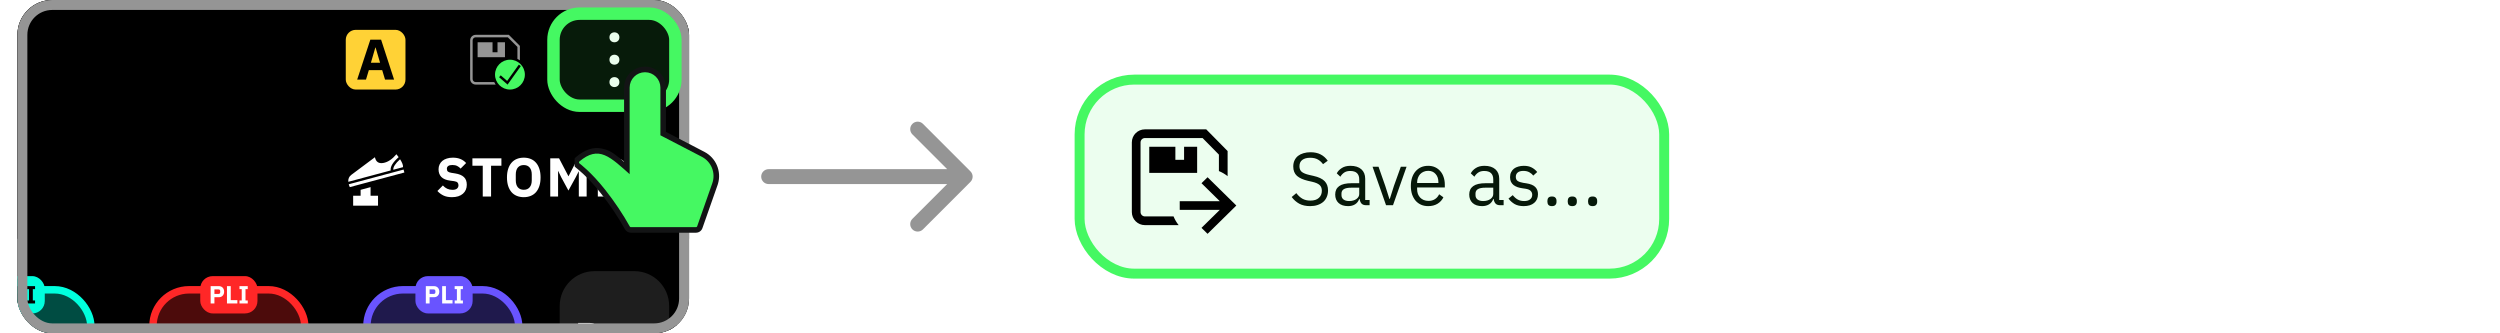 <svg width="1005" height="134" viewBox="0 0 1005 134" fill="none" xmlns="http://www.w3.org/2000/svg">
<rect width="1005" height="134" fill="white"/>
<rect width="1005" height="134" fill="white"/>
<path d="M526.67 82.86C524.97 82.86 523.52 82.54 522.32 81.9C521.12 81.24 520.1 80.34 519.26 79.2L521.12 77.64C521.86 78.62 522.68 79.37 523.58 79.89C524.48 80.39 525.54 80.64 526.76 80.64C528.26 80.64 529.4 80.28 530.18 79.56C530.98 78.84 531.38 77.88 531.38 76.68C531.38 75.68 531.08 74.91 530.48 74.37C529.88 73.83 528.89 73.4 527.51 73.08L525.8 72.69C523.88 72.25 522.41 71.59 521.39 70.71C520.39 69.81 519.89 68.55 519.89 66.93C519.89 66.01 520.06 65.19 520.4 64.47C520.74 63.75 521.21 63.15 521.81 62.67C522.43 62.19 523.16 61.83 524 61.59C524.86 61.33 525.8 61.2 526.82 61.2C528.4 61.2 529.75 61.49 530.87 62.07C532.01 62.65 532.97 63.5 533.75 64.62L531.86 66C531.28 65.2 530.58 64.57 529.76 64.11C528.94 63.65 527.92 63.42 526.7 63.42C525.36 63.42 524.3 63.71 523.52 64.29C522.76 64.85 522.38 65.7 522.38 66.84C522.38 67.84 522.7 68.6 523.34 69.12C524 69.62 524.99 70.02 526.31 70.32L528.02 70.71C530.08 71.17 531.57 71.87 532.49 72.81C533.41 73.75 533.87 75 533.87 76.56C533.87 77.52 533.7 78.39 533.36 79.17C533.04 79.95 532.57 80.61 531.95 81.15C531.33 81.69 530.57 82.11 529.67 82.41C528.79 82.71 527.79 82.86 526.67 82.86ZM549.232 82.5C548.332 82.5 547.682 82.26 547.282 81.78C546.902 81.3 546.662 80.7 546.562 79.98H546.412C546.072 80.94 545.512 81.66 544.732 82.14C543.952 82.62 543.022 82.86 541.942 82.86C540.302 82.86 539.022 82.44 538.102 81.6C537.202 80.76 536.752 79.62 536.752 78.18C536.752 76.72 537.282 75.6 538.342 74.82C539.422 74.04 541.092 73.65 543.352 73.65H546.412V72.12C546.412 71.02 546.112 70.18 545.512 69.6C544.912 69.02 543.992 68.73 542.752 68.73C541.812 68.73 541.022 68.94 540.382 69.36C539.762 69.78 539.242 70.34 538.822 71.04L537.382 69.69C537.802 68.85 538.472 68.14 539.392 67.56C540.312 66.96 541.472 66.66 542.872 66.66C544.752 66.66 546.212 67.12 547.252 68.04C548.292 68.96 548.812 70.24 548.812 71.88V80.4H550.582V82.5H549.232ZM542.332 80.82C542.932 80.82 543.482 80.75 543.982 80.61C544.482 80.47 544.912 80.27 545.272 80.01C545.632 79.75 545.912 79.45 546.112 79.11C546.312 78.77 546.412 78.4 546.412 78V75.45H543.232C541.852 75.45 540.842 75.65 540.202 76.05C539.582 76.45 539.272 77.03 539.272 77.79V78.42C539.272 79.18 539.542 79.77 540.082 80.19C540.642 80.61 541.392 80.82 542.332 80.82ZM557.193 82.5L551.763 67.02H554.163L556.863 74.7L558.543 79.98H558.693L560.373 74.7L563.133 67.02H565.443L559.983 82.5H557.193ZM574.124 82.86C573.064 82.86 572.104 82.67 571.244 82.29C570.404 81.91 569.674 81.37 569.054 80.67C568.454 79.95 567.984 79.1 567.644 78.12C567.324 77.12 567.164 76 567.164 74.76C567.164 73.54 567.324 72.43 567.644 71.43C567.984 70.43 568.454 69.58 569.054 68.88C569.674 68.16 570.404 67.61 571.244 67.23C572.104 66.85 573.064 66.66 574.124 66.66C575.164 66.66 576.094 66.85 576.914 67.23C577.734 67.61 578.434 68.14 579.014 68.82C579.594 69.48 580.034 70.27 580.334 71.19C580.654 72.11 580.814 73.12 580.814 74.22V75.36H569.684V76.08C569.684 76.74 569.784 77.36 569.984 77.94C570.204 78.5 570.504 78.99 570.884 79.41C571.284 79.83 571.764 80.16 572.324 80.4C572.904 80.64 573.554 80.76 574.274 80.76C575.254 80.76 576.104 80.53 576.824 80.07C577.564 79.61 578.134 78.95 578.534 78.09L580.244 79.32C579.744 80.38 578.964 81.24 577.904 81.9C576.844 82.54 575.584 82.86 574.124 82.86ZM574.124 68.67C573.464 68.67 572.864 68.79 572.324 69.03C571.784 69.25 571.314 69.57 570.914 69.99C570.534 70.41 570.234 70.91 570.014 71.49C569.794 72.05 569.684 72.67 569.684 73.35V73.56H578.234V73.23C578.234 71.85 577.854 70.75 577.094 69.93C576.354 69.09 575.364 68.67 574.124 68.67ZM603.109 82.5C602.209 82.5 601.559 82.26 601.159 81.78C600.779 81.3 600.539 80.7 600.439 79.98H600.289C599.949 80.94 599.389 81.66 598.609 82.14C597.829 82.62 596.899 82.86 595.819 82.86C594.179 82.86 592.899 82.44 591.979 81.6C591.079 80.76 590.629 79.62 590.629 78.18C590.629 76.72 591.159 75.6 592.219 74.82C593.299 74.04 594.969 73.65 597.229 73.65H600.289V72.12C600.289 71.02 599.989 70.18 599.389 69.6C598.789 69.02 597.869 68.73 596.629 68.73C595.689 68.73 594.899 68.94 594.259 69.36C593.639 69.78 593.119 70.34 592.699 71.04L591.259 69.69C591.679 68.85 592.349 68.14 593.269 67.56C594.189 66.96 595.349 66.66 596.749 66.66C598.629 66.66 600.089 67.12 601.129 68.04C602.169 68.96 602.689 70.24 602.689 71.88V80.4H604.459V82.5H603.109ZM596.209 80.82C596.809 80.82 597.359 80.75 597.859 80.61C598.359 80.47 598.789 80.27 599.149 80.01C599.509 79.75 599.789 79.45 599.989 79.11C600.189 78.77 600.289 78.4 600.289 78V75.45H597.109C595.729 75.45 594.719 75.65 594.079 76.05C593.459 76.45 593.149 77.03 593.149 77.79V78.42C593.149 79.18 593.419 79.77 593.959 80.19C594.519 80.61 595.269 80.82 596.209 80.82ZM612.534 82.86C611.094 82.86 609.884 82.59 608.904 82.05C607.944 81.49 607.114 80.75 606.414 79.83L608.124 78.45C608.724 79.21 609.394 79.8 610.134 80.22C610.874 80.62 611.734 80.82 612.714 80.82C613.734 80.82 614.524 80.6 615.084 80.16C615.664 79.72 615.954 79.1 615.954 78.3C615.954 77.7 615.754 77.19 615.354 76.77C614.974 76.33 614.274 76.03 613.254 75.87L612.024 75.69C611.304 75.59 610.644 75.44 610.044 75.24C609.444 75.02 608.914 74.74 608.454 74.4C608.014 74.04 607.664 73.6 607.404 73.08C607.164 72.56 607.044 71.94 607.044 71.22C607.044 70.46 607.184 69.8 607.464 69.24C607.744 68.66 608.124 68.18 608.604 67.8C609.104 67.42 609.694 67.14 610.374 66.96C611.054 66.76 611.784 66.66 612.564 66.66C613.824 66.66 614.874 66.88 615.714 67.32C616.574 67.76 617.324 68.37 617.964 69.15L616.374 70.59C616.034 70.11 615.534 69.68 614.874 69.3C614.214 68.9 613.384 68.7 612.384 68.7C611.384 68.7 610.624 68.92 610.104 69.36C609.604 69.78 609.354 70.36 609.354 71.1C609.354 71.86 609.604 72.41 610.104 72.75C610.624 73.09 611.364 73.34 612.324 73.5L613.524 73.68C615.244 73.94 616.464 74.44 617.184 75.18C617.904 75.9 618.264 76.85 618.264 78.03C618.264 79.53 617.754 80.71 616.734 81.57C615.714 82.43 614.314 82.86 612.534 82.86ZM623.887 82.86C623.247 82.86 622.777 82.7 622.477 82.38C622.197 82.06 622.057 81.64 622.057 81.12V80.73C622.057 80.21 622.197 79.79 622.477 79.47C622.777 79.15 623.247 78.99 623.887 78.99C624.527 78.99 624.987 79.15 625.267 79.47C625.567 79.79 625.717 80.21 625.717 80.73V81.12C625.717 81.64 625.567 82.06 625.267 82.38C624.987 82.7 624.527 82.86 623.887 82.86ZM632.06 82.86C631.42 82.86 630.95 82.7 630.65 82.38C630.37 82.06 630.23 81.64 630.23 81.12V80.73C630.23 80.21 630.37 79.79 630.65 79.47C630.95 79.15 631.42 78.99 632.06 78.99C632.7 78.99 633.16 79.15 633.44 79.47C633.74 79.79 633.89 80.21 633.89 80.73V81.12C633.89 81.64 633.74 82.06 633.44 82.38C633.16 82.7 632.7 82.86 632.06 82.86ZM640.234 82.86C639.594 82.86 639.124 82.7 638.824 82.38C638.544 82.06 638.404 81.64 638.404 81.12V80.73C638.404 80.21 638.544 79.79 638.824 79.47C639.124 79.15 639.594 78.99 640.234 78.99C640.874 78.99 641.334 79.15 641.614 79.47C641.914 79.79 642.064 80.21 642.064 80.73V81.12C642.064 81.64 641.914 82.06 641.614 82.38C641.334 82.7 640.874 82.86 640.234 82.86Z" fill="black"/>
<path d="M309 68C307.343 68 306 69.343 306 71C306 72.657 307.343 74 309 74V71V68ZM390.121 73.121C391.293 71.95 391.293 70.05 390.121 68.879L371.029 49.787C369.858 48.615 367.958 48.615 366.787 49.787C365.615 50.958 365.615 52.858 366.787 54.029L383.757 71L366.787 87.971C365.615 89.142 365.615 91.042 366.787 92.213C367.958 93.385 369.858 93.385 371.029 92.213L390.121 73.121ZM309 71V74H388V71V68H309V71Z" fill="#959595"/>
<rect x="434" y="32" width="235" height="78" rx="22" fill="#45F862" fill-opacity="0.1" stroke="#45F862" stroke-width="4"/>
<g clip-path="url(#clip0_3630_31974)">
<rect width="800" height="480" transform="translate(-523)" fill="black"/>
<rect width="800" height="96" transform="translate(-523)" fill="black"/>
<path d="M148.966 78.675H151.966V82.675H141.966V78.675H144.966V76.309L148.966 75.226V78.675ZM162.56 69.347L140.619 75.226C140.399 74.729 140.237 74.262 140.135 73.824L140.201 74.072L162.243 68.166L162.56 69.347ZM159.363 62C159.691 62.411 159.989 62.804 160.256 63.177C157.93 65.236 156.834 67.008 157.056 68.52L140.015 73.087C139.915 71.904 140.32 70.972 141.229 70.292C141.705 69.935 142.386 69.427 143.271 68.766L144.127 68.126C145.778 66.893 147.976 65.251 150.723 63.201C151.097 65.044 152.2 65.817 154.031 65.519C155.862 65.222 157.639 64.049 159.363 62ZM160.825 64.014C161.701 65.38 162.097 66.44 162.011 67.193L158.102 68.24C158.016 67.166 158.899 65.749 160.825 64.014Z" fill="white"/>
<path d="M181.666 79.264C180.317 79.264 179.173 79.037 178.234 78.582C177.295 78.113 176.496 77.511 175.836 76.778L178.036 74.556C179.077 75.729 180.361 76.316 181.886 76.316C182.707 76.316 183.316 76.147 183.712 75.81C184.108 75.473 184.306 75.025 184.306 74.468C184.306 74.043 184.189 73.691 183.954 73.412C183.719 73.119 183.243 72.921 182.524 72.818L181.006 72.62C179.378 72.415 178.183 71.923 177.42 71.146C176.672 70.369 176.298 69.335 176.298 68.044C176.298 67.355 176.43 66.724 176.694 66.152C176.958 65.58 177.332 65.089 177.816 64.678C178.315 64.267 178.916 63.952 179.62 63.732C180.339 63.497 181.153 63.38 182.062 63.38C183.221 63.38 184.24 63.563 185.12 63.93C186 64.297 186.755 64.832 187.386 65.536L185.164 67.78C184.797 67.355 184.35 67.01 183.822 66.746C183.309 66.467 182.656 66.328 181.864 66.328C181.116 66.328 180.559 66.46 180.192 66.724C179.825 66.988 179.642 67.355 179.642 67.824C179.642 68.352 179.781 68.733 180.06 68.968C180.353 69.203 180.823 69.371 181.468 69.474L182.986 69.716C184.57 69.965 185.743 70.457 186.506 71.19C187.269 71.909 187.65 72.935 187.65 74.27C187.65 75.003 187.518 75.678 187.254 76.294C186.99 76.91 186.601 77.438 186.088 77.878C185.589 78.318 184.966 78.663 184.218 78.912C183.47 79.147 182.619 79.264 181.666 79.264ZM197.409 66.614V79H194.065V66.614H189.907V63.644H201.567V66.614H197.409ZM210.556 79.264C209.544 79.264 208.62 79.095 207.784 78.758C206.948 78.421 206.237 77.922 205.65 77.262C205.063 76.587 204.609 75.759 204.286 74.776C203.963 73.779 203.802 72.627 203.802 71.322C203.802 70.017 203.963 68.873 204.286 67.89C204.609 66.893 205.063 66.064 205.65 65.404C206.237 64.729 206.948 64.223 207.784 63.886C208.62 63.549 209.544 63.38 210.556 63.38C211.568 63.38 212.492 63.549 213.328 63.886C214.164 64.223 214.875 64.729 215.462 65.404C216.049 66.064 216.503 66.893 216.826 67.89C217.149 68.873 217.31 70.017 217.31 71.322C217.31 72.627 217.149 73.779 216.826 74.776C216.503 75.759 216.049 76.587 215.462 77.262C214.875 77.922 214.164 78.421 213.328 78.758C212.492 79.095 211.568 79.264 210.556 79.264ZM210.556 76.294C211.568 76.294 212.353 75.964 212.91 75.304C213.482 74.644 213.768 73.698 213.768 72.466V70.178C213.768 68.946 213.482 68 212.91 67.34C212.353 66.68 211.568 66.35 210.556 66.35C209.544 66.35 208.752 66.68 208.18 67.34C207.623 68 207.344 68.946 207.344 70.178V72.466C207.344 73.698 207.623 74.644 208.18 75.304C208.752 75.964 209.544 76.294 210.556 76.294ZM232.685 68.924H232.619L231.497 71.168L228.505 76.602L225.579 71.19L224.413 68.77H224.347V79H221.201V63.644H224.743L228.505 70.838H228.549L232.267 63.644H235.831V79H232.685V68.924ZM240.326 79V63.644H247.586C248.305 63.644 248.95 63.769 249.522 64.018C250.094 64.253 250.578 64.583 250.974 65.008C251.385 65.433 251.7 65.954 251.92 66.57C252.14 67.171 252.25 67.831 252.25 68.55C252.25 69.283 252.14 69.951 251.92 70.552C251.7 71.153 251.385 71.667 250.974 72.092C250.578 72.517 250.094 72.855 249.522 73.104C248.95 73.339 248.305 73.456 247.586 73.456H243.67V79H240.326ZM243.67 70.552H247.19C247.689 70.552 248.078 70.427 248.356 70.178C248.65 69.914 248.796 69.533 248.796 69.034V68.066C248.796 67.567 248.65 67.193 248.356 66.944C248.078 66.68 247.689 66.548 247.19 66.548H243.67V70.552Z" fill="white"/>
<rect x="139" y="12" width="24" height="24" rx="4" fill="#FFD236"/>
<path d="M154.788 32L153.638 28.182H148.279L147.129 32H143.587L148.877 15.946H153.201L158.422 32H154.788ZM150.993 19.12H150.878L149.107 25.215H152.787L150.993 19.12Z" fill="black"/>
<path d="M209 18.444V24.256C208.685 24.036 208.351 23.84 208 23.674V18.858L204.142 15H191.223C190.546 15 190 15.548 190 16.223V31.777C190 32.452 190.546 33 191.223 33H198.675C198.841 33.35 199.037 33.684 199.257 34H191.223C189.989 34 189 33 189 31.777V16.223C189 15 189.989 14 191.223 14H204.556L209 18.444ZM198 21H200V17H203V23H192V17H198V21Z" fill="#959595"/>
<path d="M205 24C208.314 24 211 26.686 211 30C211 33.314 208.314 36 205 36C201.686 36 199 33.314 199 30C199 26.686 201.686 24 205 24ZM203.871 32.536L201.29 30.282L200.632 31.035L204.044 34.015L209.368 26.566L208.555 25.985L203.871 32.536Z" fill="#45F862"/>
<circle cx="247" cy="15" r="2" fill="white"/>
<circle cx="247" cy="24" r="2" fill="white"/>
<circle cx="247" cy="33" r="2" fill="white"/>
<rect x="-29" y="112" width="70" height="70" rx="19" fill="black"/>
<rect x="-24.5" y="116.5" width="61" height="61" rx="14.5" fill="#00FFDD" fill-opacity="0.3" stroke="#00FFDD" stroke-width="3"/>
<rect x="-5" y="111" width="23" height="15" rx="5" fill="#00FFDD"/>
<path d="M-0.821 122V115.02H2.479C2.806 115.02 3.099 115.077 3.359 115.19C3.619 115.297 3.839 115.447 4.019 115.64C4.206 115.833 4.349 116.07 4.449 116.35C4.549 116.623 4.599 116.923 4.599 117.25C4.599 117.583 4.549 117.887 4.449 118.16C4.349 118.433 4.206 118.667 4.019 118.86C3.839 119.053 3.619 119.207 3.359 119.32C3.099 119.427 2.806 119.48 2.479 119.48H0.699V122H-0.821ZM0.699 118.16H2.299C2.526 118.16 2.703 118.103 2.829 117.99C2.963 117.87 3.029 117.697 3.029 117.47V117.03C3.029 116.803 2.963 116.633 2.829 116.52C2.703 116.4 2.526 116.34 2.299 116.34H0.699V118.16ZM5.742 122V115.02H7.262V120.65H9.922V122H5.742ZM10.774 122V120.79H11.674V116.23H10.774V115.02H14.094V116.23H13.194V120.79H14.094V122H10.774Z" fill="black"/>
<rect x="57" y="112" width="70" height="70" rx="19" fill="black"/>
<rect x="61.5" y="116.5" width="61" height="61" rx="14.5" fill="#FF2727" fill-opacity="0.3" stroke="#FF2727" stroke-width="3"/>
<rect x="80.5" y="111" width="23" height="15" rx="5" fill="#FF2727"/>
<path d="M84.679 122V115.02H87.979C88.306 115.02 88.599 115.077 88.859 115.19C89.119 115.297 89.339 115.447 89.519 115.64C89.706 115.833 89.849 116.07 89.949 116.35C90.049 116.623 90.099 116.923 90.099 117.25C90.099 117.583 90.049 117.887 89.949 118.16C89.849 118.433 89.706 118.667 89.519 118.86C89.339 119.053 89.119 119.207 88.859 119.32C88.599 119.427 88.306 119.48 87.979 119.48H86.199V122H84.679ZM86.199 118.16H87.799C88.026 118.16 88.203 118.103 88.329 117.99C88.463 117.87 88.529 117.697 88.529 117.47V117.03C88.529 116.803 88.463 116.633 88.329 116.52C88.203 116.4 88.026 116.34 87.799 116.34H86.199V118.16ZM91.242 122V115.02H92.762V120.65H95.422V122H91.242ZM96.274 122V120.79H97.174V116.23H96.274V115.02H99.594V116.23H98.694V120.79H99.594V122H96.274Z" fill="white"/>
<rect x="143" y="112" width="70" height="70" rx="19" fill="black"/>
<rect x="147.5" y="116.5" width="61" height="61" rx="14.5" fill="#6954FF" fill-opacity="0.3" stroke="#6954FF" stroke-width="3"/>
<rect x="167" y="111" width="23" height="15" rx="5" fill="#6954FF"/>
<path d="M171.179 122V115.02H174.479C174.806 115.02 175.099 115.077 175.359 115.19C175.619 115.297 175.839 115.447 176.019 115.64C176.206 115.833 176.349 116.07 176.449 116.35C176.549 116.623 176.599 116.923 176.599 117.25C176.599 117.583 176.549 117.887 176.449 118.16C176.349 118.433 176.206 118.667 176.019 118.86C175.839 119.053 175.619 119.207 175.359 119.32C175.099 119.427 174.806 119.48 174.479 119.48H172.699V122H171.179ZM172.699 118.16H174.299C174.526 118.16 174.703 118.103 174.829 117.99C174.963 117.87 175.029 117.697 175.029 117.47V117.03C175.029 116.803 174.963 116.633 174.829 116.52C174.703 116.4 174.526 116.34 174.299 116.34H172.699V118.16ZM177.742 122V115.02H179.262V120.65H181.922V122H177.742ZM182.774 122V120.79H183.674V116.23H182.774V115.02H186.094V116.23H185.194V120.79H186.094V122H182.774Z" fill="white"/>
<path d="M255 107.5C263.56 107.5 270.5 114.44 270.5 123V171C270.5 179.56 263.56 186.5 255 186.5H239C230.44 186.5 223.5 179.56 223.5 171V123C223.5 114.44 230.44 107.5 239 107.5H255Z" fill="#1E1E1E" stroke="black" stroke-width="3"/>
<path d="M234.207 141H232.399V129.832H237.215C238.218 129.832 239.007 130.136 239.583 130.744C240.159 131.341 240.447 132.157 240.447 133.192C240.447 133.992 240.261 134.659 239.887 135.192C239.525 135.715 238.986 136.083 238.271 136.296L240.687 141H238.671L236.431 136.488H234.207V141ZM237.087 134.968C237.546 134.968 237.903 134.851 238.159 134.616C238.415 134.371 238.543 134.024 238.543 133.576V132.808C238.543 132.36 238.415 132.019 238.159 131.784C237.903 131.539 237.546 131.416 237.087 131.416H234.207V134.968H237.087ZM245.785 141.192C245.209 141.192 244.681 141.091 244.201 140.888C243.732 140.685 243.332 140.397 243.001 140.024C242.671 139.64 242.415 139.181 242.233 138.648C242.052 138.104 241.961 137.501 241.961 136.84C241.961 136.179 242.052 135.581 242.233 135.048C242.415 134.504 242.671 134.045 243.001 133.672C243.332 133.288 243.732 132.995 244.201 132.792C244.681 132.589 245.209 132.488 245.785 132.488C246.361 132.488 246.884 132.589 247.353 132.792C247.833 132.995 248.239 133.288 248.569 133.672C248.9 134.045 249.156 134.504 249.337 135.048C249.519 135.581 249.609 136.179 249.609 136.84C249.609 137.501 249.519 138.104 249.337 138.648C249.156 139.181 248.9 139.64 248.569 140.024C248.239 140.397 247.833 140.685 247.353 140.888C246.884 141.091 246.361 141.192 245.785 141.192ZM245.785 139.752C246.383 139.752 246.863 139.571 247.225 139.208C247.588 138.835 247.769 138.28 247.769 137.544V136.136C247.769 135.4 247.588 134.851 247.225 134.488C246.863 134.115 246.383 133.928 245.785 133.928C245.188 133.928 244.708 134.115 244.345 134.488C243.983 134.851 243.801 135.4 243.801 136.136V137.544C243.801 138.28 243.983 138.835 244.345 139.208C244.708 139.571 245.188 139.752 245.785 139.752ZM250.611 132.68H252.307L253.155 136.168L253.907 139.32H253.955L254.819 136.168L255.827 132.68H257.395L258.419 136.168L259.299 139.32H259.347L260.083 136.168L260.947 132.68H262.563L260.323 141H258.355L257.267 137.208L256.595 134.872H256.563L255.907 137.208L254.803 141H252.883L250.611 132.68Z" fill="white"/>
</g>
<rect x="9" y="2" width="266" height="130" rx="12" stroke="#959595" stroke-width="4"/>
<rect x="222.5" y="5.5" width="49" height="37" rx="10.5" fill="#45F862" fill-opacity="0.11" stroke="#45F862" stroke-width="5"/>
<g clip-path="url(#clip1_3630_31974)">
<g clip-path="url(#clip2_3630_31974)">
<path d="M258.803 26.811C254.383 27.067 250.877 30.733 250.877 35.217L250.877 65.06L250.012 64.322L248.924 63.419C245.842 60.916 244.329 60.218 241.93 59.718C238.438 58.99 235.114 60.144 231.486 63.189C230.126 64.331 230.195 66.444 231.627 67.494L231.962 67.753L232.336 68.056C232.959 68.569 233.672 69.192 234.459 69.928C236.732 72.051 239.129 74.635 241.534 77.685C245.244 82.393 248.474 87.213 251.224 92.144C251.707 93.011 252.622 93.548 253.615 93.548H279.787C280.949 93.548 281.984 92.814 282.37 91.718L288.458 74.398L288.63 73.864C290.108 68.863 287.845 63.473 283.171 61.047L267.716 53.025L267.718 35.217C267.718 30.566 263.948 26.796 259.298 26.796L258.803 26.811ZM259.298 29.534C262.3 29.534 264.758 31.862 264.966 34.811L264.981 35.217V54.691L281.91 63.477C285.39 65.282 287.087 69.279 286.029 73.006L285.875 73.49L279.787 90.81H253.615C250.793 85.751 247.483 80.811 243.684 75.991L243.153 75.324L242.11 74.056L241.098 72.876L240.122 71.782L239.188 70.775L238.301 69.855L237.467 69.02L236.692 68.27L235.981 67.605L235.046 66.767L233.887 65.788L233.246 65.286C238.608 60.785 242.19 61.66 247.064 65.45L247.965 66.171L249.38 67.365L251.403 69.151L253.615 71.135V35.217C253.615 32.078 256.159 29.534 259.298 29.534Z" fill="#131415"/>
<path fill-rule="evenodd" clip-rule="evenodd" d="M253.615 71.135C244.735 63.185 240.721 59.011 233.246 65.286C233.246 65.286 237.986 68.761 243.684 75.991C247.483 80.811 250.793 85.751 253.615 90.81H279.787L285.875 73.49C287.232 69.63 285.541 65.361 281.91 63.477L264.981 54.691V35.217C264.981 32.078 262.436 29.534 259.298 29.534C256.159 29.534 253.615 32.078 253.615 35.217C253.615 47.19 253.615 59.162 253.615 71.135Z" fill="#45F862" stroke="#45F862" stroke-linejoin="round"/>
</g>
</g>
<path d="M481.25 69.5H462V59H472.5V64.25H476V59H481.25V69.5Z" fill="black"/>
<path fill-rule="evenodd" clip-rule="evenodd" d="M497 82.625L485.438 94L483 91.602L490.345 84.375H474.25V80.875H490.346L483 73.648L485.438 71.25L497 82.625Z" fill="black"/>
<path d="M493.5 60.726V70.821C492.447 69.977 491.27 69.283 490 68.769V62.159L483.441 55.5H460.252C459.285 55.5 458.5 56.283 458.5 57.25V85.25C458.5 86.216 459.285 87 460.252 87H471.769C472.283 88.27 472.978 89.447 473.822 90.5H460.254C457.352 90.5 455 88.15 455 85.25V57.25C455 54.35 457.352 52 460.254 52H484.907L493.5 60.726Z" fill="black"/>
<defs>
<clipPath id="clip0_3630_31974">
<rect x="7" width="270" height="134" rx="14" fill="white"/>
</clipPath>
<clipPath id="clip1_3630_31974">
<rect width="60.23" height="87.607" fill="white" transform="translate(231 6)"/>
</clipPath>
<clipPath id="clip2_3630_31974">
<rect width="60.23" height="68.443" fill="white" transform="translate(230.508 25.361)"/>
</clipPath>
</defs>
</svg>

